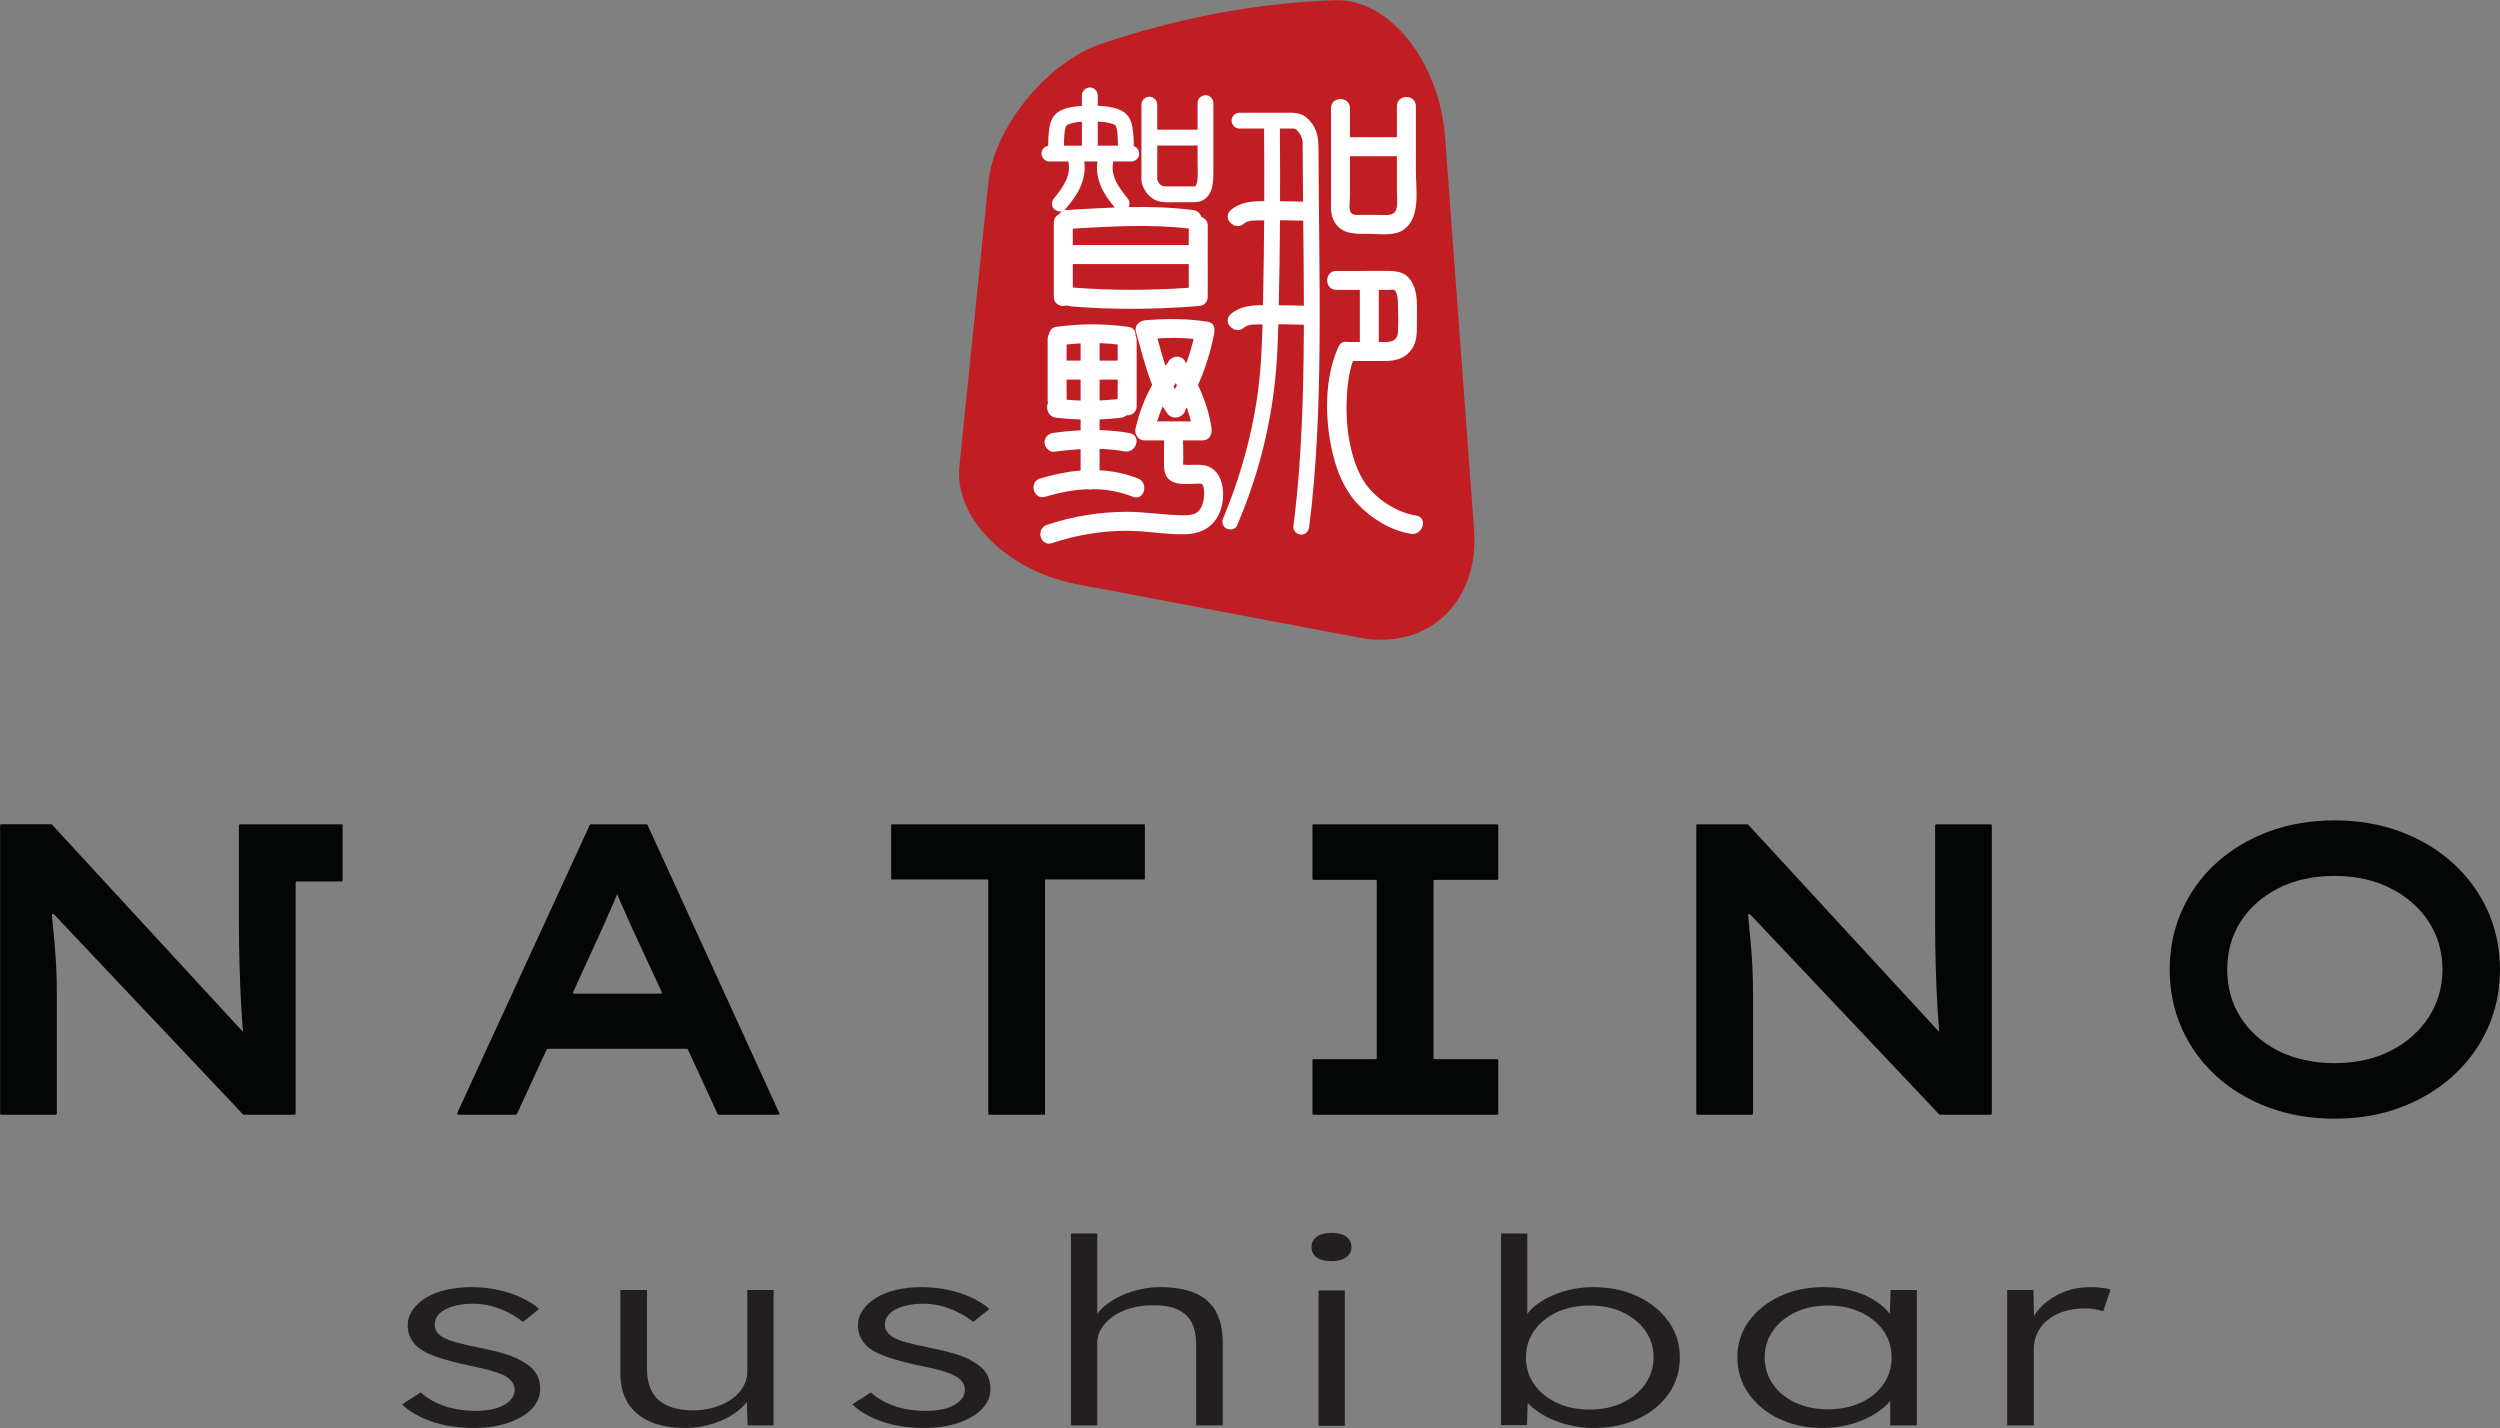<svg xmlns="http://www.w3.org/2000/svg" xmlns:svg="http://www.w3.org/2000/svg" id="svg1" width="511.645" height="292.247" viewBox="0 0 511.645 292.247"><rect x="0" y="0" width="511.645" height="292.247" fill="#808080" stroke="none"/><defs id="defs1"><clipPath clipPathUnits="userSpaceOnUse" id="clipPath2"><path d="M 0,0 H 595.276 V 841.89 H 0 Z" transform="translate(-200.507,-367.036)" id="path2"></path></clipPath><clipPath clipPathUnits="userSpaceOnUse" id="clipPath4"><path d="M 0,0 H 595.276 V 841.89 H 0 Z" transform="translate(-242.558,-369.281)" id="path4"></path></clipPath><clipPath clipPathUnits="userSpaceOnUse" id="clipPath6"><path d="M 0,0 H 595.276 V 841.89 H 0 Z" transform="translate(-307.4,-369.22)" id="path6"></path></clipPath><clipPath clipPathUnits="userSpaceOnUse" id="clipPath8"><path d="M 0,0 H 595.276 V 841.89 H 0 Z" transform="translate(-402.795,-362.727)" id="path8"></path></clipPath><clipPath clipPathUnits="userSpaceOnUse" id="clipPath10"><path d="M 0,0 H 595.276 V 841.89 H 0 Z" transform="translate(-480.674,-355.453)" id="path10"></path></clipPath><clipPath clipPathUnits="userSpaceOnUse" id="clipPath12"><path d="M 0,0 H 595.276 V 841.89 H 0 Z" transform="translate(-158.36,-377.567)" id="path12"></path></clipPath><clipPath clipPathUnits="userSpaceOnUse" id="clipPath14"><path d="M 0,0 H 595.276 V 841.89 H 0 Z" transform="translate(-314.342,-406.407)" id="path14"></path></clipPath><clipPath clipPathUnits="userSpaceOnUse" id="clipPath16"><path d="M 0,0 H 595.276 V 841.89 H 0 Z" transform="translate(-269.168,-483.834)" id="path16"></path></clipPath><clipPath clipPathUnits="userSpaceOnUse" id="clipPath18"><path d="M 0,0 H 595.276 V 841.89 H 0 Z" transform="translate(-289.591,-481.935)" id="path18"></path></clipPath><clipPath clipPathUnits="userSpaceOnUse" id="clipPath20"><path d="M 0,0 H 595.276 V 841.89 H 0 Z" transform="translate(-289.304,-475.682)" id="path20"></path></clipPath><clipPath clipPathUnits="userSpaceOnUse" id="clipPath22"><path d="M 0,0 H 595.276 V 841.89 H 0 Z" transform="translate(-284.106,-475.781)" id="path22"></path></clipPath><clipPath clipPathUnits="userSpaceOnUse" id="clipPath24"><path d="M 0,0 H 595.276 V 841.89 H 0 Z" transform="translate(-289.212,-475.661)" id="path24"></path></clipPath><clipPath clipPathUnits="userSpaceOnUse" id="clipPath26"><path d="M 0,0 H 595.276 V 841.89 H 0 Z" transform="translate(-302.051,-457.411)" id="path26"></path></clipPath><clipPath clipPathUnits="userSpaceOnUse" id="clipPath28"><path d="M 0,0 H 595.276 V 841.89 H 0 Z" transform="translate(-320.187,-480.294)" id="path28"></path></clipPath><clipPath clipPathUnits="userSpaceOnUse" id="clipPath30"><path d="M 0,0 H 595.276 V 841.89 H 0 Z" transform="translate(-318.813,-459.775)" id="path30"></path></clipPath><clipPath clipPathUnits="userSpaceOnUse" id="clipPath32"><path d="M 0,0 H 595.276 V 841.89 H 0 Z" transform="translate(-269.488,-442.912)" id="path32"></path></clipPath><clipPath clipPathUnits="userSpaceOnUse" id="clipPath34"><path d="M 0,0 H 595.276 V 841.89 H 0 Z" transform="translate(-284.943,-440.819)" id="path34"></path></clipPath><clipPath clipPathUnits="userSpaceOnUse" id="clipPath36"><path d="M 0,841.89 H 595.276 V 0 H 0 Z" transform="translate(-178.467,-285.086)" id="path36"></path></clipPath><clipPath clipPathUnits="userSpaceOnUse" id="clipPath38"><path d="M 0,841.89 H 595.276 V 0 H 0 Z" transform="translate(-211.003,-285.086)" id="path38"></path></clipPath><clipPath clipPathUnits="userSpaceOnUse" id="clipPath40"><path d="M 0,841.89 H 595.276 V 0 H 0 Z" transform="translate(-247.575,-285.086)" id="path40"></path></clipPath><clipPath clipPathUnits="userSpaceOnUse" id="clipPath42"><path d="M 0,841.89 H 595.276 V 0 H 0 Z" transform="translate(-270.153,-285.484)" id="path42"></path></clipPath><clipPath clipPathUnits="userSpaceOnUse" id="clipPath44"><path d="M 0,841.89 H 595.276 V 0 H 0 Z" id="path44"></path></clipPath><clipPath clipPathUnits="userSpaceOnUse" id="clipPath46"><path d="M 0,841.89 H 595.276 V 0 H 0 Z" transform="translate(-349.785,-287.914)" id="path46"></path></clipPath><clipPath clipPathUnits="userSpaceOnUse" id="clipPath48"><path d="M 0,841.89 H 595.276 V 0 H 0 Z" transform="translate(-386.381,-287.953)" id="path48"></path></clipPath><clipPath clipPathUnits="userSpaceOnUse" id="clipPath50"><path d="M 0,841.89 H 595.276 V 0 H 0 Z" transform="translate(-413.857,-285.484)" id="path50"></path></clipPath></defs><g id="layer-MC0" transform="translate(-1020.969,-592.852)"><g id="g50" transform="translate(879.942,142.693)"><path id="path1" d="m 0,0 c 0.186,-0.459 0.372,-0.909 0.562,-1.35 0.529,-1.214 1.076,-2.453 1.651,-3.719 l 4.621,-9.965 c 0.055,-0.119 -0.032,-0.255 -0.163,-0.255 h -13.27 c -0.13,0 -0.217,0.135 -0.163,0.254 l 4.456,9.729 0.002,0.005 c 0.566,1.257 1.125,2.528 1.674,3.807 C -0.423,-1.006 -0.211,-0.507 0,0 m -4.214,10.605 -20.347,-44.228 c -0.055,-0.119 0.032,-0.254 0.163,-0.254 h 8.836 c 0.07,0 0.133,0.041 0.163,0.104 l 4.571,9.912 c 0.029,0.064 0.093,0.105 0.163,0.105 h 21.354 c 0.07,0 0.133,-0.041 0.162,-0.105 l 4.569,-9.912 c 0.03,-0.063 0.093,-0.104 0.163,-0.104 h 9.137 c 0.131,0 0.218,0.135 0.163,0.254 L 4.664,10.605 C 4.635,10.669 4.571,10.71 4.501,10.71 h -8.552 c -0.07,0 -0.134,-0.04 -0.163,-0.105" style="fill:#040606;fill-opacity:1;fill-rule:nonzero;stroke:none" transform="matrix(1.333,0,0,-1.333,267.342,633.139)" clip-path="url(#clipPath2)"></path><path id="path3" d="m 0,0 h 14.908 v -36.122 h 8.711 V 0 H 38.952 V 8.466 H 0 Z" style="fill:#040606;fill-opacity:1;fill-rule:nonzero;stroke:none" transform="matrix(1.333,0,0,-1.333,323.41,630.145)" clip-path="url(#clipPath4)"></path><path id="path5" d="M 0,0 H 9.521 C 9.62,0 9.7,-0.08 9.7,-0.18 v -27.173 c 0,-0.098 -0.08,-0.179 -0.179,-0.179 H 0 c -0.099,0 -0.179,-0.08 -0.179,-0.179 v -8.17 c 0,-0.099 0.08,-0.181 0.179,-0.181 h 28.172 c 0.099,0 0.179,0.082 0.179,0.181 v 8.17 c 0,0.099 -0.08,0.179 -0.179,0.179 h -9.584 c -0.099,0 -0.179,0.081 -0.179,0.179 V -0.18 c 0,0.1 0.08,0.18 0.179,0.18 h 9.584 c 0.099,0 0.179,0.08 0.179,0.179 v 8.169 c 0,0.098 -0.08,0.178 -0.179,0.178 L 0,8.526 c -0.099,0 -0.179,-0.08 -0.179,-0.178 V 0.179 C -0.179,0.08 -0.099,0 0,0" style="fill:#040606;fill-opacity:1;fill-rule:nonzero;stroke:none" transform="matrix(1.333,0,0,-1.333,409.867,630.227)" clip-path="url(#clipPath6)"></path><path id="path7" d="m 0,0 c 0,-2.069 0.032,-4.271 0.091,-6.605 0.061,-2.334 0.165,-4.67 0.305,-7.005 0.069,-1.119 0.149,-2.207 0.242,-3.258 l -29.062,31.54 -0.323,0.348 h -7.739 c -0.099,0 -0.179,-0.081 -0.179,-0.179 v -44.23 c 0,-0.098 0.08,-0.178 0.179,-0.178 h 8.352 c 0.099,0 0.18,0.08 0.18,0.178 v 18.49 c 0,2.632 -0.124,5.264 -0.371,7.886 l -0.384,4.074 c -0.017,0.168 0.191,0.262 0.309,0.139 L 0.623,-29.512 c 0.034,-0.036 0.081,-0.055 0.131,-0.055 h 7.777 c 0.099,0 0.18,0.08 0.18,0.178 v 44.23 c 0,0.098 -0.081,0.179 -0.18,0.179 H 0.179 C 0.08,15.02 0,14.939 0,14.841 Z" style="fill:#040606;fill-opacity:1;fill-rule:nonzero;stroke:none" transform="matrix(1.333,0,0,-1.333,537.06,638.885)" clip-path="url(#clipPath8)"></path><path id="path9" d="m 0,0 c 0,-2.683 -0.706,-5.135 -2.099,-7.29 -1.401,-2.169 -3.363,-3.909 -5.828,-5.172 -2.479,-1.267 -5.384,-1.909 -8.628,-1.909 -3.287,0 -6.21,0.642 -8.69,1.909 -2.462,1.261 -4.398,2.987 -5.759,5.136 -1.358,2.133 -2.044,4.597 -2.044,7.326 0,2.727 0.686,5.192 2.044,7.329 1.361,2.145 3.299,3.871 5.759,5.132 2.484,1.269 5.407,1.913 8.69,1.913 3.242,0 6.145,-0.644 8.628,-1.913 2.467,-1.263 4.429,-2.994 5.83,-5.142 C -0.706,5.183 0,2.72 0,0 m 6.948,9.019 c -1.247,2.768 -3.038,5.225 -5.32,7.296 -2.271,2.064 -4.978,3.696 -8.045,4.849 -3.059,1.152 -6.471,1.735 -10.138,1.735 -3.665,0 -7.085,-0.583 -10.167,-1.732 -3.086,-1.156 -5.796,-2.79 -8.049,-4.855 -2.264,-2.075 -4.033,-4.531 -5.257,-7.299 C -41.256,6.241 -41.88,3.211 -41.88,0 c 0,-3.212 0.624,-6.242 1.852,-9.014 1.226,-2.77 2.995,-5.226 5.257,-7.3 2.255,-2.066 4.963,-3.698 8.049,-4.849 3.08,-1.154 6.5,-1.737 10.167,-1.737 3.67,0 7.081,0.585 10.138,1.737 3.065,1.151 5.771,2.783 8.045,4.847 2.28,2.067 4.071,4.523 5.32,7.296 1.249,2.774 1.883,5.808 1.883,9.02 0,3.211 -0.634,6.245 -1.883,9.019" style="fill:#040606;fill-opacity:1;fill-rule:nonzero;stroke:none" transform="matrix(1.333,0,0,-1.333,640.898,648.583)" clip-path="url(#clipPath10)"></path><path id="path11" d="m 0,0 c 0,0.099 -0.08,0.179 -0.179,0.179 h -7.032 -0.047 -8.485 c -0.099,0 -0.179,-0.08 -0.179,-0.179 v -14.841 c 0,-2.069 0.029,-4.272 0.091,-6.605 0.061,-2.334 0.163,-4.67 0.304,-7.005 0.068,-1.121 0.148,-2.209 0.241,-3.256 l -29.06,31.538 -0.323,0.348 h -7.741 c -0.099,0 -0.179,-0.08 -0.179,-0.179 v -44.229 c 0,-0.099 0.08,-0.179 0.179,-0.179 h 8.352 c 0.099,0 0.179,0.08 0.179,0.179 v 18.532 c 0,2.618 -0.123,5.235 -0.368,7.842 l -0.384,4.075 c -0.016,0.169 0.192,0.262 0.309,0.139 l 29.023,-30.712 c 0.034,-0.036 0.081,-0.055 0.13,-0.055 h 7.778 c 0.099,0 0.18,0.08 0.18,0.179 v 35.452 c 0,0.098 0.08,0.178 0.179,0.178 h 6.853 C -0.08,-8.599 0,-8.518 0,-8.418 Z" style="fill:#040606;fill-opacity:1;fill-rule:nonzero;stroke:none" transform="matrix(1.333,0,0,-1.333,211.147,619.097)" clip-path="url(#clipPath12)"></path><path id="path13" d="m 0,0 c -14.553,2.724 -29.102,5.54 -43.646,8.263 -10.661,2.195 -18.572,10.297 -17.668,18.156 1.488,14.579 2.976,29.157 4.464,43.736 0.903,7.842 8.444,17.808 17.056,20.937 11.925,4.032 24.052,6.336 35.971,6.761 C 4.783,98.238 12.316,88.276 13.22,77.094 14.707,56.962 16.195,36.831 17.684,16.698 18.589,5.499 10.667,-2.041 0,0" style="fill:#c11e24;fill-opacity:1;fill-rule:nonzero;stroke:none" transform="matrix(1.333,0,0,-1.333,419.122,580.644)" clip-path="url(#clipPath14)"></path><path id="path15" d="m 0,0 c 0.009,0.09 0.02,0.181 0.03,0.271 0.024,0.137 0.046,0.274 0.078,0.411 0.009,0.034 0.099,0.282 0.111,0.352 0.001,10e-4 0.001,0.003 0.003,0.005 0.022,0.042 0.049,0.083 0.075,0.125 0.01,0.009 0.03,0.027 0.05,0.046 0.032,0.023 0.07,0.051 0.085,0.06 0.036,0.022 0.166,0.07 0.207,0.104 0.072,0.027 0.145,0.052 0.218,0.076 0.164,0.051 0.33,0.096 0.497,0.133 0.168,0.038 0.337,0.068 0.507,0.096 0.055,0.009 0.074,0.016 0.075,0.019 0.067,0.006 0.14,0.007 0.163,0.01 0.19,0.019 0.381,0.035 0.572,0.048 v -3.679 h -2.75 C -0.09,-1.281 -0.066,-0.639 0,0 M 6.02,1.708 C 6.093,1.7 6.165,1.691 6.237,1.683 6.244,1.681 6.25,1.681 6.258,1.679 6.412,1.652 6.565,1.627 6.719,1.594 6.886,1.557 7.052,1.514 7.216,1.463 7.291,1.44 7.365,1.416 7.439,1.389 7.481,1.374 7.523,1.358 7.565,1.342 7.584,1.334 7.596,1.33 7.604,1.327 7.642,1.306 7.684,1.283 7.721,1.26 7.727,1.255 7.73,1.251 7.741,1.242 7.769,1.218 7.796,1.191 7.821,1.164 7.847,1.123 7.874,1.082 7.897,1.039 7.901,1.032 7.906,1.024 7.911,1.016 7.915,1.004 7.919,0.995 7.925,0.979 L 7.949,0.906 C 7.972,0.832 7.992,0.757 8.01,0.682 8.04,0.555 8.061,0.427 8.084,0.299 8.085,0.294 8.086,0.292 8.086,0.287 8.095,0.208 8.105,0.128 8.113,0.049 8.183,-0.606 8.208,-1.265 8.197,-1.923 H 5.099 V 1.78 C 5.406,1.76 5.714,1.739 6.02,1.708 M 7.599,1.329 C 7.58,1.337 7.537,1.354 7.466,1.383 7.479,1.388 7.535,1.363 7.599,1.329 M 7.798,1.203 C 7.781,1.217 7.762,1.232 7.75,1.242 7.768,1.23 7.782,1.22 7.794,1.21 7.796,1.208 7.796,1.207 7.798,1.203 M 7.931,0.977 C 7.927,0.988 7.925,0.994 7.921,1.002 7.963,0.942 8.026,0.866 7.931,0.977 M 5.694,-8.388 c 0.503,-1.11 1.258,-2.086 2.024,-3.028 -2.474,-0.09 -4.951,-0.246 -7.431,-0.392 -0.141,-0.008 -0.269,-0.034 -0.389,-0.072 0.087,0.053 0.167,0.118 0.236,0.203 0.838,1.023 1.688,2.076 2.239,3.289 0.584,1.288 0.855,2.639 0.644,4.036 H 5.049 C 4.837,-5.749 5.108,-7.1 5.694,-8.388 m 13.379,-6.257 v -2.543 H 1.269 v 2.524 c 5.945,0.354 11.871,0.701 17.804,0.019 M 1.269,-23.702 v 3.599 h 17.804 v -3.639 c -5.93,-0.405 -11.876,-0.434 -17.804,0.04 m -3.591,19.35 H 0.614 C 0.606,-4.474 0.61,-4.599 0.636,-4.727 0.646,-4.778 0.655,-4.828 0.663,-4.879 0.665,-4.896 0.667,-4.912 0.669,-4.937 0.674,-5.081 0.686,-5.223 0.685,-5.367 0.683,-5.511 0.67,-5.654 0.661,-5.797 0.659,-5.811 0.659,-5.816 0.658,-5.827 0.647,-5.888 0.637,-5.948 0.625,-6.009 0.576,-6.258 0.51,-6.503 0.432,-6.744 0.395,-6.856 0.353,-6.966 0.311,-7.077 0.299,-7.095 0.2,-7.327 0.184,-7.358 -0.052,-7.844 -0.337,-8.305 -0.646,-8.747 -0.729,-8.866 -0.814,-8.983 -0.9,-9.099 c -0.019,-0.025 -0.161,-0.209 -0.183,-0.24 -0.164,-0.208 -0.331,-0.416 -0.499,-0.62 -0.401,-0.492 -0.516,-1.245 0,-1.718 0.307,-0.282 0.801,-0.424 1.22,-0.315 -0.217,-0.12 -0.387,-0.29 -0.51,-0.489 -0.439,-0.206 -0.771,-0.625 -0.771,-1.259 v -11.394 c 0,-1.183 1.159,-1.62 2.015,-1.31 0.16,-0.077 0.342,-0.13 0.548,-0.147 6.371,-0.532 12.763,-0.48 19.135,0 0.115,0.009 0.224,0.028 0.325,0.057 0.774,-0.07 1.605,0.396 1.605,1.4 v 10.92 c 0,0.717 -0.427,1.16 -0.955,1.329 -0.176,0.53 -0.608,0.989 -1.291,1.077 -3.293,0.422 -6.583,0.514 -9.875,0.453 0.225,0.458 0.131,0.971 -0.217,1.396 -0.167,0.204 -0.334,0.412 -0.498,0.62 -0.023,0.031 -0.165,0.215 -0.183,0.24 -0.086,0.116 -0.171,0.233 -0.254,0.352 -0.309,0.442 -0.593,0.903 -0.831,1.389 -0.015,0.031 -0.114,0.263 -0.125,0.281 -0.043,0.11 -0.085,0.221 -0.121,0.333 -0.079,0.241 -0.145,0.486 -0.195,0.735 -0.012,0.061 -0.022,0.121 -0.032,0.182 -0.001,0.011 -0.002,0.016 -0.003,0.03 -0.01,0.143 -0.022,0.286 -0.024,0.43 -0.001,0.144 0.01,0.286 0.015,0.43 0.003,0.025 0.004,0.041 0.006,0.058 0.009,0.051 0.017,0.101 0.028,0.152 0.025,0.123 0.028,0.249 0.019,0.375 h 2.801 c 0.635,0 1.243,0.559 1.213,1.215 -0.023,0.529 -0.357,0.988 -0.839,1.148 0.015,0.763 -0.019,1.526 -0.111,2.283 C 10.41,1.136 10.267,1.951 9.734,2.64 9.191,3.344 8.346,3.7 7.5,3.904 6.716,4.093 5.902,4.156 5.099,4.209 V 5.804 C 5.099,6.439 4.54,7.047 3.885,7.018 3.228,6.988 2.671,6.484 2.671,5.804 V 4.185 C 1.998,4.136 1.321,4.068 0.663,3.915 -0.197,3.714 -1.063,3.356 -1.616,2.64 -2.138,1.964 -2.285,1.169 -2.388,0.343 c -0.095,-0.757 -0.131,-1.52 -0.117,-2.283 -0.563,-0.094 -1.057,-0.605 -1.031,-1.197 0.03,-0.658 0.534,-1.215 1.214,-1.215" style="fill:#ffffff;fill-opacity:1;fill-rule:nonzero;stroke:none" transform="matrix(1.333,0,0,-1.333,358.891,477.408)" clip-path="url(#clipPath16)"></path><path id="path17" d="m 0,0 v -2.028 c 0,-1.039 0.066,-2.101 -0.006,-3.138 -0.003,-0.032 -0.011,-0.103 -0.016,-0.158 -0.002,-0.01 -0.004,-0.02 -0.004,-0.025 -0.015,-0.08 -0.031,-0.159 -0.049,-0.237 -0.032,-0.138 -0.075,-0.27 -0.116,-0.405 -0.002,-0.005 -0.002,-0.007 -0.003,-0.01 -0.034,-0.066 -0.065,-0.131 -0.104,-0.193 -0.004,-0.007 -0.008,-0.013 -0.012,-0.019 -0.013,-0.012 -0.028,-0.025 -0.045,-0.04 0.007,0.001 0.014,0.003 0.021,0.003 -0.004,-0.005 -0.006,-0.01 -0.01,-0.015 -0.005,-0.002 -0.01,-0.005 -0.015,-0.008 -0.001,0 -0.003,0 -0.004,-0.001 h -0.016 c -0.001,-0.002 -0.003,-0.004 -0.005,-0.005 -0.034,-0.01 -0.065,-0.017 -0.065,-0.017 0.006,0.009 0.016,0.015 0.025,0.022 -0.021,0 -0.043,-0.001 -0.064,-0.001 -0.181,0 -0.363,0 -0.544,0 h -1.086 -2.111 -0.544 c -0.019,0 -0.318,0.018 -0.402,0.014 -0.022,0.005 -0.046,0.01 -0.069,0.015 -0.044,0.011 -0.088,0.024 -0.132,0.038 0.011,-0.008 0.02,-0.015 0.032,-0.024 -0.016,0.013 -0.038,0.022 -0.058,0.033 -0.047,0.017 -0.075,0.035 -0.083,0.045 -0.03,0.013 -0.06,0.027 -0.087,0.043 -0.025,0.015 -0.05,0.031 -0.074,0.048 -0.044,0.039 -0.089,0.078 -0.13,0.119 -0.025,0.025 -0.108,0.126 -0.143,0.164 -0.011,0.017 -0.022,0.032 -0.028,0.041 -0.035,0.056 -0.07,0.113 -0.103,0.171 -0.027,0.048 -0.053,0.098 -0.077,0.148 -0.019,0.067 -0.04,0.142 -0.066,0.212 10e-4,0.006 10e-4,0.01 0.002,0.018 0.004,0.079 0,0.161 0,0.241 V -4.466 -3.319 0 Z m -0.305,-6.273 c -0.007,0 -0.014,-0.001 -0.021,-0.001 0.003,0.003 0.005,0.006 0.007,0.009 0.004,0.002 0.007,0.003 0.009,0.005 -0.002,-0.001 -0.004,-0.001 -0.005,-0.002 0,10e-4 0,10e-4 0,0.002 0.004,0.002 0.009,0.004 0.013,0.005 0.002,0.001 0.003,0.002 0.004,0.003 0.004,0 0.007,-0.001 0.011,-0.001 0,0 0.001,0 0.002,0 h -0.001 c 0.043,-0.007 0.058,-0.021 -0.019,-0.02 m -4.796,-0.004 c -0.008,0.003 -0.017,0.004 -0.025,0.006 0.077,-0.015 0.172,-0.04 0.025,-0.006 m -1.852,-1.827 c 1.074,-0.763 2.446,-0.6 3.689,-0.6 h 2.293 c 0.655,0 1.283,-0.003 1.864,0.348 1.582,0.956 1.534,3.039 1.534,4.643 V 6.516 C 2.427,7.151 1.869,7.759 1.214,7.73 0.556,7.7 0,7.196 0,6.516 V 2.429 h -6.191 v 3.849 c 0,0.636 -0.559,1.244 -1.214,1.215 C -8.063,7.463 -8.619,6.959 -8.619,6.278 V -2.836 -5.07 c 0,-0.32 0.009,-0.621 0.117,-0.922 0.306,-0.853 0.804,-1.584 1.549,-2.112" style="fill:#ffffff;fill-opacity:1;fill-rule:nonzero;stroke:none" transform="matrix(1.333,0,0,-1.333,386.121,479.94)" clip-path="url(#clipPath18)"></path><path id="path19" d="M 0,0 C -0.003,0.001 -0.008,0 -0.016,-0.001 -0.018,-0.003 -0.021,-0.005 -0.023,-0.006 -0.01,-0.003 0,0 0,0 v 0" style="fill:#ffffff;fill-opacity:1;fill-rule:nonzero;stroke:none" transform="matrix(1.333,0,0,-1.333,385.739,488.278)" clip-path="url(#clipPath20)"></path><path id="path21" d="m 0,0 c 0.029,-0.013 0.056,-0.03 0.083,-0.045 0.007,-0.003 0.014,-0.005 0.022,-0.008 0.001,0 0.003,-0.001 0.004,-0.001 C 0.024,0.008 -0.012,0.015 0,0" style="fill:#ffffff;fill-opacity:1;fill-rule:nonzero;stroke:none" transform="matrix(1.333,0,0,-1.333,378.808,488.146)" clip-path="url(#clipPath22)"></path><path id="path23" d="M 0,0 C 0.008,0.007 0.015,0.014 0.023,0.021 -0.002,0.018 -0.026,0.012 -0.045,0 -0.03,0 -0.015,0 0,0" style="fill:#ffffff;fill-opacity:1;fill-rule:nonzero;stroke:none" transform="matrix(1.333,0,0,-1.333,385.617,488.305)" clip-path="url(#clipPath24)"></path><path id="path25" d="m 0,0 c 0.007,0.335 0.014,0.67 0.021,1.005 0.081,3.778 0.134,7.556 0.164,11.333 0.002,0.238 0.001,0.476 0.002,0.715 0.239,-0.002 0.477,0 0.714,-0.002 0.953,-0.009 1.906,-0.03 2.858,-0.064 C 3.769,12.04 3.778,11.092 3.788,10.145 3.822,6.74 3.851,3.336 3.855,-0.068 2.571,-0.02 1.285,-0.001 0,0 m 1.553,27.135 h 0.431 c 0.081,0 0.165,-0.004 0.246,0 -0.027,-0.001 -0.236,0.058 10e-4,0.011 0.095,-0.019 0.185,-0.051 0.278,-0.077 0.04,-0.023 0.084,-0.042 0.121,-0.065 0.016,-0.009 0.053,-0.034 0.085,-0.057 0.069,-0.07 0.14,-0.138 0.209,-0.21 0.037,-0.038 0.204,-0.251 0.171,-0.196 0.048,-0.069 0.097,-0.139 0.141,-0.211 0.059,-0.096 0.115,-0.195 0.164,-0.295 0.017,-0.034 0.032,-0.068 0.047,-0.101 0.008,-0.019 0.021,-0.055 0.036,-0.1 0.038,-0.107 0.07,-0.215 0.098,-0.325 0.017,-0.066 0.107,-0.318 0.079,-0.381 0.005,0.011 -0.025,0.295 -0.007,0.032 0.004,-0.049 0.008,-0.098 0.011,-0.146 0.01,-0.159 0.008,-0.319 0.008,-0.478 0.007,-2.877 0.03,-5.753 0.058,-8.63 -1.176,0.042 -2.355,0.06 -3.532,0.063 0.012,3.338 0.011,6.677 -0.015,10.015 -0.002,0.384 -0.006,0.767 -0.01,1.151 z m 4.548,-3.238 c -0.003,1.233 -0.068,2.384 -0.672,3.492 -0.388,0.71 -1.018,1.455 -1.765,1.813 -0.65,0.312 -1.275,0.362 -1.988,0.362 h -1.91 -3.883 -1.91 c -0.635,0 -1.244,-0.559 -1.214,-1.215 0.03,-0.658 0.533,-1.214 1.214,-1.214 h 3.772 c 0.033,-3.714 0.044,-7.428 0.031,-11.143 -1.848,0.006 -3.732,-0.14 -5.15,-1.382 -1.413,-1.237 0.654,-3.292 2.06,-2.061 0.683,0.599 1.851,0.465 2.693,0.483 0.127,0.003 0.254,0.003 0.381,0.005 C -2.265,9.489 -2.308,5.942 -2.378,2.395 -2.393,1.604 -2.407,0.813 -2.423,0.022 -4.206,0.017 -6.006,-0.162 -7.374,-1.359 c -1.413,-1.238 0.654,-3.292 2.06,-2.061 0.683,0.599 1.851,0.464 2.693,0.483 0.044,0 0.089,0 0.133,10e-4 -0.047,-1.745 -0.112,-3.489 -0.22,-5.23 -0.063,-1.007 -0.143,-2.014 -0.244,-3.018 -0.054,-0.538 -0.114,-1.075 -0.181,-1.611 -0.015,-0.124 -0.031,-0.249 -0.048,-0.373 -0.005,-0.044 -0.021,-0.165 -0.029,-0.22 -0.038,-0.273 -0.076,-0.546 -0.116,-0.819 -0.346,-2.315 -0.804,-4.613 -1.363,-6.885 -0.9,-3.658 -2.069,-7.251 -3.493,-10.739 -0.064,-0.158 -0.129,-0.315 -0.194,-0.472 -0.033,-0.08 -0.066,-0.158 -0.099,-0.238 -0.007,-0.015 -0.014,-0.032 -0.024,-0.055 -0.133,-0.313 -0.217,-0.592 -0.122,-0.936 0.078,-0.281 0.295,-0.587 0.558,-0.725 0.52,-0.275 1.395,-0.189 1.66,0.435 1.44,3.39 2.666,6.862 3.625,10.419 1.194,4.425 1.994,8.959 2.374,13.528 0.192,2.314 0.28,4.636 0.34,6.958 0.322,0 0.644,10e-4 0.965,-0.002 0.985,-0.009 1.969,-0.03 2.952,-0.065 -0.001,-0.477 0,-0.954 -0.003,-1.43 C 3.823,-9.167 3.734,-13.921 3.517,-18.67 3.307,-23.251 2.978,-27.83 2.445,-32.385 2.383,-32.924 2.316,-33.462 2.247,-34 c -0.08,-0.632 0.616,-1.241 1.214,-1.214 0.726,0.032 1.127,0.536 1.214,1.214 0.587,4.597 0.956,9.219 1.196,13.846 0.25,4.83 0.358,9.667 0.398,14.504 0.039,4.949 0.003,9.898 -0.044,14.847 -0.048,4.9 -0.109,9.8 -0.124,14.7" style="fill:#ffffff;fill-opacity:1;fill-rule:nonzero;stroke:none" transform="matrix(1.333,0,0,-1.333,402.734,512.639)" clip-path="url(#clipPath26)"></path><path id="path27" d="m 0,0 v -4.985 c 0,-0.895 0.094,-1.849 0,-2.742 -0.174,-1.646 -1.722,-1.28 -2.907,-1.28 h -2.471 c -0.515,0 -1.331,-0.133 -1.678,0.338 -0.388,0.528 -0.153,1.86 -0.153,2.439 V -1.349 0 Z m -4.32,-11.921 c 1.588,0 3.77,-0.355 5.184,0.533 2.862,1.797 2.048,6.218 2.048,9.08 V 7.681 C 2.912,9.557 0,9.56 0,7.681 V 2.915 h -7.209 v 4.45 c 0,1.876 -2.913,1.878 -2.913,0 v -8.473 -5.364 c 0,-1.294 -0.124,-2.634 0.629,-3.775 1.205,-1.825 3.265,-1.674 5.173,-1.674" style="fill:#ffffff;fill-opacity:1;fill-rule:nonzero;stroke:none" transform="matrix(1.333,0,0,-1.333,426.915,482.127)" clip-path="url(#clipPath28)"></path><path id="path29" d="m 0,0 c 0.184,0 0.844,0.067 0.934,0.012 0.551,-0.331 0.583,-1.551 0.598,-2.053 0.045,-1.461 0.085,-2.977 0,-4.436 -0.1,-1.718 -1.647,-1.55 -2.939,-1.529 V 0 Z m 4.324,-34.642 c -2.639,0.408 -5.257,1.972 -7.045,3.964 -1.623,1.809 -2.481,4.23 -3.008,6.564 -0.573,2.537 -0.726,5.164 -0.582,7.757 0.1,1.792 0.317,3.722 0.935,5.438 h 3.446 c 1.769,0 3.573,-0.165 4.99,1.137 1.566,1.439 1.384,3.412 1.384,5.337 0,1.938 0.202,4.071 -0.869,5.791 -1.093,1.755 -2.916,1.569 -4.74,1.569 H -7.924 C -9.798,2.915 -9.801,0 -7.924,0 h 3.605 v -8.005 h -1.899 c -0.528,0.123 -1.085,-0.06 -1.382,-0.722 -2.223,-4.954 -2.11,-11.256 -0.871,-16.447 0.671,-2.815 1.859,-5.628 3.867,-7.755 2.092,-2.217 5.142,-4.059 8.154,-4.524 1.833,-0.282 2.623,2.526 0.774,2.811" style="fill:#ffffff;fill-opacity:1;fill-rule:nonzero;stroke:none" transform="matrix(1.333,0,0,-1.333,425.083,509.487)" clip-path="url(#clipPath30)"></path><path id="path31" d="M 0,0 V 3.096 H 2.148 V -0.123 C 1.432,-0.101 0.716,-0.058 0,0 M 5.06,8.692 C 5.987,8.663 6.914,8.593 7.841,8.485 V 6.01 H 5.06 Z M 0,8.479 c 0.716,0.08 1.432,0.138 2.148,0.176 V 6.01 H 0 Z M 5.06,3.096 H 7.841 V 0.101 C 6.914,-0.001 5.987,-0.07 5.06,-0.107 Z m -8.343,-17.988 c 2.189,0.648 4.342,1.076 6.488,1.153 0.275,-0.068 0.569,-0.063 0.842,0.012 2.037,-0.016 4.072,-0.362 6.128,-1.165 1.747,-0.682 2.505,2.135 0.775,2.81 -1.952,0.762 -3.917,1.152 -5.89,1.257 v 3.279 c 1.284,-0.037 2.567,-0.155 3.851,-0.383 1.832,-0.326 2.619,2.481 0.774,2.81 -1.551,0.276 -3.089,0.42 -4.625,0.463 v 1.635 c 1.096,0.042 2.192,0.126 3.289,0.262 0.342,0.042 0.622,0.178 0.838,0.37 0.763,-0.05 1.566,0.417 1.566,1.403 V 9.142 c 0,0.283 -0.066,0.523 -0.179,0.72 0.057,0.612 -0.248,1.202 -1.048,1.319 -3.787,0.55 -7.42,0.512 -11.212,0 C -2.234,11.106 -2.6,10.596 -2.709,10.062 -2.836,9.856 -2.912,9.603 -2.912,9.301 v -9.337 c 0,-0.157 0.021,-0.299 0.058,-0.43 -0.402,-0.817 0.015,-2.151 1.24,-2.293 1.254,-0.146 2.509,-0.24 3.762,-0.278 v -1.654 c -1.353,-0.066 -2.71,-0.197 -4.079,-0.376 -0.786,-0.103 -1.447,-0.596 -1.456,-1.457 -0.008,-0.709 0.677,-1.559 1.456,-1.457 1.361,0.177 2.72,0.319 4.079,0.394 v -3.283 c -2.069,-0.165 -4.141,-0.6 -6.206,-1.212 -1.793,-0.531 -1.029,-3.344 0.775,-2.81" style="fill:#ffffff;fill-opacity:1;fill-rule:nonzero;stroke:none" transform="matrix(1.333,0,0,-1.333,359.318,531.971)" clip-path="url(#clipPath32)"></path><path id="path33" d="M 0,0 C 0.86,-1.207 2.639,-0.527 2.772,0.573 2.841,0.689 2.909,0.805 2.977,0.922 3.23,0.217 3.45,-0.5 3.628,-1.233 h -5.193 c 0.244,0.787 0.527,1.565 0.855,2.324 C -0.486,0.72 -0.253,0.354 0,0 m -1.515,11.513 c 1.85,0.101 3.718,0.111 5.556,-0.074 C 3.736,10.163 3.359,8.911 2.915,7.687 2.847,7.799 2.78,7.913 2.711,8.025 1.989,9.209 0.42,8.713 0.053,7.723 -0.064,7.592 -0.177,7.458 -0.291,7.322 -0.748,8.703 -1.132,10.115 -1.515,11.513 M 1.176,3.71 C 1.101,3.859 1.026,4.008 0.954,4.159 1.064,4.322 1.178,4.483 1.294,4.642 1.355,4.529 1.417,4.417 1.476,4.303 1.378,4.104 1.278,3.907 1.176,3.71 M 5.281,-7.914 c -0.735,0.067 -1.473,0 -2.209,-0.003 -0.16,0 -0.426,0.044 -0.651,0.058 0.081,1.222 -0.005,2.484 -0.005,3.711 h 2.971 c 0.908,0 1.376,0.686 1.404,1.392 0.02,0.143 0.022,0.293 0,0.453 -0.324,2.324 -1.081,4.539 -2.077,6.65 1.125,2.538 1.962,5.198 2.485,7.937 0.028,0.144 0.034,0.281 0.025,0.411 0.077,0.629 -0.224,1.251 -1.042,1.382 -3.17,0.505 -6.387,0.482 -9.579,0.222 -0.252,-0.021 -0.47,-0.093 -0.654,-0.201 -0.572,-0.267 -0.977,-0.856 -0.75,-1.643 0.766,-2.67 1.438,-5.464 2.479,-8.078 -1.177,-2.085 -2.013,-4.379 -2.552,-6.68 -0.094,-0.404 -0.03,-0.757 0.132,-1.041 0.2,-0.456 0.624,-0.804 1.273,-0.804 h 2.97 c -0.007,-0.981 -0.012,-1.961 -0.01,-2.942 0.003,-1.263 -0.109,-2.607 1.161,-3.321 1.073,-0.602 2.466,-0.405 3.64,-0.39 0.229,0.003 0.857,0.069 1.015,-0.052 0.343,-0.26 0.338,-1.095 0.344,-1.471 0.016,-1.048 -0.32,-2.372 -1.131,-2.91 -0.574,-0.381 -1.437,-0.414 -2.218,-0.407 -2.802,0.029 -5.58,0.52 -8.389,0.53 -4.204,0.016 -8.412,-0.668 -12.397,-2.001 -1.769,-0.592 -1.011,-3.407 0.774,-2.81 3.755,1.255 7.661,1.91 11.623,1.897 2.943,-0.01 5.879,-0.601 8.817,-0.529 2.571,0.064 4.604,1.219 5.458,3.753 0.868,2.578 0.392,6.587 -2.907,6.887" style="fill:#ffffff;fill-opacity:1;fill-rule:nonzero;stroke:none" transform="matrix(1.333,0,0,-1.333,379.925,534.762)" clip-path="url(#clipPath34)"></path><path id="path35" d="m 0,0 c -2.404,0 -4.557,0.332 -6.459,0.996 -1.902,0.663 -3.41,1.539 -4.521,2.628 l 2.853,1.832 c 1.04,-0.93 2.269,-1.633 3.687,-2.11 1.417,-0.479 3.004,-0.717 4.763,-0.717 0.897,0 1.704,0.072 2.423,0.219 C 3.463,2.993 4.091,3.212 4.629,3.505 5.167,3.797 5.58,4.142 5.867,4.54 6.154,4.938 6.298,5.376 6.298,5.854 6.298,6.73 5.777,7.46 4.737,8.045 4.27,8.283 3.606,8.528 2.746,8.781 1.884,9.033 0.843,9.279 -0.376,9.518 c -2.011,0.424 -3.679,0.856 -5.006,1.295 -1.328,0.437 -2.368,0.948 -3.122,1.533 -0.538,0.477 -0.942,0.995 -1.211,1.552 -0.269,0.558 -0.404,1.168 -0.404,1.832 0,0.85 0.242,1.633 0.726,2.35 0.485,0.717 1.166,1.347 2.046,1.892 0.879,0.544 1.919,0.955 3.122,1.234 1.202,0.278 2.503,0.418 3.902,0.418 1.327,0 2.638,-0.133 3.929,-0.398 C 4.898,20.96 6.1,20.575 7.213,20.071 8.325,19.566 9.276,18.969 10.066,18.279 L 7.59,16.288 c -0.682,0.53 -1.436,1.009 -2.261,1.434 -0.826,0.424 -1.696,0.757 -2.611,0.995 -0.915,0.239 -1.857,0.358 -2.825,0.358 -0.862,0 -1.661,-0.079 -2.395,-0.238 -0.737,-0.16 -1.365,-0.379 -1.885,-0.657 -0.52,-0.28 -0.915,-0.618 -1.184,-1.016 -0.269,-0.398 -0.404,-0.836 -0.404,-1.314 0,-0.399 0.108,-0.757 0.324,-1.076 0.215,-0.318 0.519,-0.597 0.915,-0.836 0.502,-0.292 1.211,-0.564 2.126,-0.816 0.915,-0.253 2.053,-0.512 3.418,-0.776 1.578,-0.32 2.915,-0.645 4.01,-0.976 1.094,-0.333 2,-0.724 2.718,-1.175 C 8.505,9.663 9.195,9.053 9.608,8.363 10.021,7.672 10.227,6.89 10.227,6.014 10.227,4.845 9.787,3.81 8.909,2.907 8.029,2.005 6.818,1.295 5.275,0.776 3.732,0.259 1.973,0 0,0" style="fill:#231f20;fill-opacity:1;fill-rule:nonzero;stroke:none" transform="matrix(1.333,0,0,-1.333,237.956,742.405)" clip-path="url(#clipPath36)"></path><path id="path37" d="m 0,0 c -2.153,0 -3.975,0.325 -5.463,0.976 -1.49,0.65 -2.62,1.599 -3.391,2.847 -0.772,1.247 -1.158,2.801 -1.158,4.659 v 12.705 h 4.091 V 9.08 c 0,-1.408 0.26,-2.582 0.78,-3.524 0.52,-0.943 1.31,-1.653 2.369,-2.131 1.058,-0.478 2.359,-0.717 3.902,-0.717 1.184,0 2.279,0.152 3.284,0.458 1.004,0.305 1.883,0.724 2.637,1.255 0.754,0.53 1.346,1.154 1.776,1.871 0.431,0.717 0.646,1.474 0.646,2.271 V 21.187 H 13.51 V 0.398 H 9.527 L 9.366,4.779 10.012,5.018 C 9.581,4.088 8.863,3.246 7.858,2.489 6.854,1.732 5.66,1.128 4.279,0.677 2.897,0.227 1.471,0 0,0" style="fill:#231f20;fill-opacity:1;fill-rule:nonzero;stroke:none" transform="matrix(1.333,0,0,-1.333,281.337,742.405)" clip-path="url(#clipPath38)"></path><path id="path39" d="m 0,0 c -2.404,0 -4.557,0.332 -6.459,0.996 -1.902,0.663 -3.41,1.539 -4.521,2.628 l 2.853,1.832 c 1.04,-0.93 2.269,-1.633 3.687,-2.11 1.417,-0.479 3.004,-0.717 4.763,-0.717 0.897,0 1.704,0.072 2.423,0.219 C 3.463,2.993 4.091,3.212 4.629,3.505 5.167,3.797 5.58,4.142 5.867,4.54 6.154,4.938 6.298,5.376 6.298,5.854 6.298,6.73 5.777,7.46 4.737,8.045 4.27,8.283 3.606,8.528 2.746,8.781 1.884,9.033 0.843,9.279 -0.376,9.518 c -2.011,0.424 -3.679,0.856 -5.006,1.295 -1.328,0.437 -2.368,0.948 -3.122,1.533 -0.538,0.477 -0.942,0.995 -1.211,1.552 -0.269,0.558 -0.404,1.168 -0.404,1.832 0,0.85 0.242,1.633 0.726,2.35 0.485,0.717 1.166,1.347 2.046,1.892 0.879,0.544 1.919,0.955 3.122,1.234 1.202,0.278 2.503,0.418 3.902,0.418 1.327,0 2.638,-0.133 3.929,-0.398 C 4.898,20.96 6.1,20.575 7.213,20.071 8.325,19.566 9.276,18.969 10.066,18.279 L 7.59,16.288 c -0.682,0.53 -1.436,1.009 -2.261,1.434 -0.826,0.424 -1.696,0.757 -2.611,0.995 -0.915,0.239 -1.857,0.358 -2.825,0.358 -0.862,0 -1.661,-0.079 -2.395,-0.238 -0.737,-0.16 -1.365,-0.379 -1.885,-0.657 -0.52,-0.28 -0.915,-0.618 -1.184,-1.016 -0.269,-0.398 -0.404,-0.836 -0.404,-1.314 0,-0.399 0.108,-0.757 0.324,-1.076 0.215,-0.318 0.519,-0.597 0.915,-0.836 0.502,-0.292 1.211,-0.564 2.126,-0.816 0.915,-0.253 2.053,-0.512 3.418,-0.776 1.578,-0.32 2.915,-0.645 4.01,-0.976 1.094,-0.333 2,-0.724 2.718,-1.175 C 8.505,9.663 9.195,9.053 9.608,8.363 10.021,7.672 10.227,6.89 10.227,6.014 10.227,4.845 9.787,3.81 8.909,2.907 8.029,2.005 6.818,1.295 5.275,0.776 3.732,0.259 1.973,0 0,0" style="fill:#231f20;fill-opacity:1;fill-rule:nonzero;stroke:none" transform="matrix(1.333,0,0,-1.333,330.1,742.405)" clip-path="url(#clipPath40)"></path><path id="path41" d="M 0,0 V 29.469 H 4.037 V 16.248 L 3.229,15.65 c 0.395,1.088 1.131,2.051 2.208,2.888 1.076,0.836 2.341,1.493 3.794,1.971 1.454,0.477 2.934,0.717 4.441,0.717 2.153,0 3.947,-0.306 5.382,-0.916 1.436,-0.612 2.503,-1.553 3.203,-2.828 0.7,-1.274 1.05,-2.894 1.05,-4.858 V 0 h -4.091 v 12.465 c 0,1.38 -0.242,2.514 -0.726,3.404 -0.485,0.89 -1.23,1.547 -2.235,1.972 -1.005,0.424 -2.26,0.623 -3.767,0.597 -1.184,0 -2.297,-0.153 -3.338,-0.458 C 8.109,17.675 7.213,17.257 6.459,16.726 5.706,16.194 5.114,15.584 4.683,14.894 4.252,14.203 4.037,13.46 4.037,12.664 V 0 H 2.045 1.184 Z" style="fill:#231f20;fill-opacity:1;fill-rule:nonzero;stroke:none" transform="matrix(1.333,0,0,-1.333,360.204,741.874)" clip-path="url(#clipPath42)"></path><path id="path43" d="m 308.232,306.272 h 4.037 v -20.788 h -4.037 z m 1.992,4.5 c -1.005,0 -1.768,0.192 -2.287,0.578 -0.521,0.384 -0.781,0.909 -0.781,1.573 0,0.663 0.269,1.194 0.807,1.593 0.539,0.397 1.292,0.596 2.261,0.596 0.968,0 1.722,-0.192 2.26,-0.577 0.538,-0.385 0.808,-0.923 0.808,-1.612 0,-0.638 -0.27,-1.155 -0.808,-1.554 -0.538,-0.398 -1.292,-0.597 -2.26,-0.597" style="fill:#231f20;fill-opacity:1;fill-rule:nonzero;stroke:none" transform="matrix(1.333,0,0,-1.333,0,1122.52)" clip-path="url(#clipPath44)"></path><path id="path45" d="m 0,0 c 1.902,0 3.588,0.352 5.06,1.055 1.471,0.703 2.628,1.659 3.472,2.867 0.843,1.208 1.265,2.568 1.265,4.082 0,1.539 -0.422,2.907 -1.265,4.101 -0.844,1.196 -2.001,2.137 -3.472,2.829 -1.472,0.689 -3.158,1.035 -5.06,1.035 -1.902,0 -3.588,-0.346 -5.06,-1.035 -1.471,-0.692 -2.628,-1.633 -3.471,-2.829 -0.844,-1.194 -1.265,-2.562 -1.265,-4.101 0,-1.54 0.421,-2.914 1.265,-4.122 0.843,-1.208 2,-2.157 3.471,-2.847 C -3.588,0.344 -1.902,0 0,0 m 0.646,-2.828 c -1.328,0 -2.62,0.153 -3.875,0.458 -1.256,0.305 -2.395,0.724 -3.418,1.255 -1.023,0.53 -1.884,1.14 -2.583,1.832 -0.701,0.689 -1.176,1.406 -1.427,2.15 l 1.184,-0.04 -0.162,-5.217 h -3.982 v 29.429 h 4.036 V 13.38 l -0.807,-0.159 c 0.25,0.743 0.708,1.453 1.372,2.131 0.664,0.676 1.498,1.274 2.503,1.792 1.004,0.517 2.108,0.921 3.311,1.214 1.202,0.291 2.449,0.438 3.741,0.438 2.511,0 4.764,-0.465 6.755,-1.394 1.991,-0.929 3.579,-2.204 4.764,-3.823 1.183,-1.619 1.776,-3.478 1.776,-5.575 0,-2.098 -0.575,-3.962 -1.723,-5.595 C 10.963,0.776 9.393,-0.505 7.401,-1.435 5.41,-2.363 3.157,-2.828 0.646,-2.828" style="fill:#231f20;fill-opacity:1;fill-rule:nonzero;stroke:none" transform="matrix(1.333,0,0,-1.333,466.38,738.635)" clip-path="url(#clipPath46)"></path><path id="path47" d="M 0,0 C 1.865,0 3.533,0.339 5.006,1.016 6.477,1.692 7.634,2.635 8.478,3.843 9.32,5.051 9.742,6.425 9.742,7.965 9.742,9.504 9.32,10.872 8.478,12.066 7.634,13.262 6.477,14.203 5.006,14.895 3.533,15.584 1.865,15.93 0,15.93 c -1.902,0 -3.58,-0.346 -5.033,-1.035 -1.453,-0.692 -2.602,-1.633 -3.445,-2.829 -0.843,-1.194 -1.265,-2.562 -1.265,-4.101 0,-1.514 0.412,-2.874 1.238,-4.082 C -7.68,2.675 -6.532,1.726 -5.06,1.036 -3.589,0.345 -1.902,0 0,0 m -0.915,-2.867 c -2.441,0 -4.647,0.471 -6.621,1.414 -1.974,0.942 -3.535,2.229 -4.683,3.862 -1.149,1.633 -1.722,3.486 -1.722,5.556 0,2.097 0.591,3.956 1.776,5.575 1.185,1.619 2.772,2.894 4.764,3.823 1.991,0.929 4.225,1.394 6.701,1.394 1.471,0 2.834,-0.159 4.091,-0.478 1.255,-0.318 2.377,-0.763 3.364,-1.334 0.986,-0.571 1.811,-1.234 2.475,-1.991 0.665,-0.757 1.122,-1.573 1.374,-2.449 l -1.185,0.437 0.162,5.377 h 4.036 V -2.469 H 9.526 v 5.098 l 1.078,0.517 C 10.352,2.35 9.867,1.586 9.15,0.856 8.432,0.126 7.562,-0.518 6.539,-1.075 5.517,-1.633 4.368,-2.07 3.095,-2.389 1.82,-2.708 0.484,-2.867 -0.915,-2.867" style="fill:#231f20;fill-opacity:1;fill-rule:nonzero;stroke:none" transform="matrix(1.333,0,0,-1.333,515.175,738.583)" clip-path="url(#clipPath48)"></path><path id="path49" d="m 0,0 v 20.788 h 4.036 l 0.109,-5.536 -0.431,0.757 c 0.394,0.928 1.031,1.792 1.91,2.589 0.879,0.796 1.929,1.433 3.149,1.911 1.22,0.477 2.566,0.717 4.038,0.717 0.609,0 1.183,-0.034 1.721,-0.1 0.539,-0.066 0.988,-0.153 1.346,-0.259 l -1.13,-3.345 c -0.467,0.16 -0.942,0.272 -1.427,0.338 -0.484,0.067 -0.941,0.1 -1.372,0.1 -1.22,0 -2.314,-0.159 -3.283,-0.478 C 7.696,17.164 6.871,16.719 6.189,16.148 5.508,15.577 4.987,14.92 4.629,14.177 4.27,13.434 4.091,12.637 4.091,11.788 V 0 Z" style="fill:#231f20;fill-opacity:1;fill-rule:nonzero;stroke:none" transform="matrix(1.333,0,0,-1.333,551.81,741.874)" clip-path="url(#clipPath50)"></path></g></g></svg>